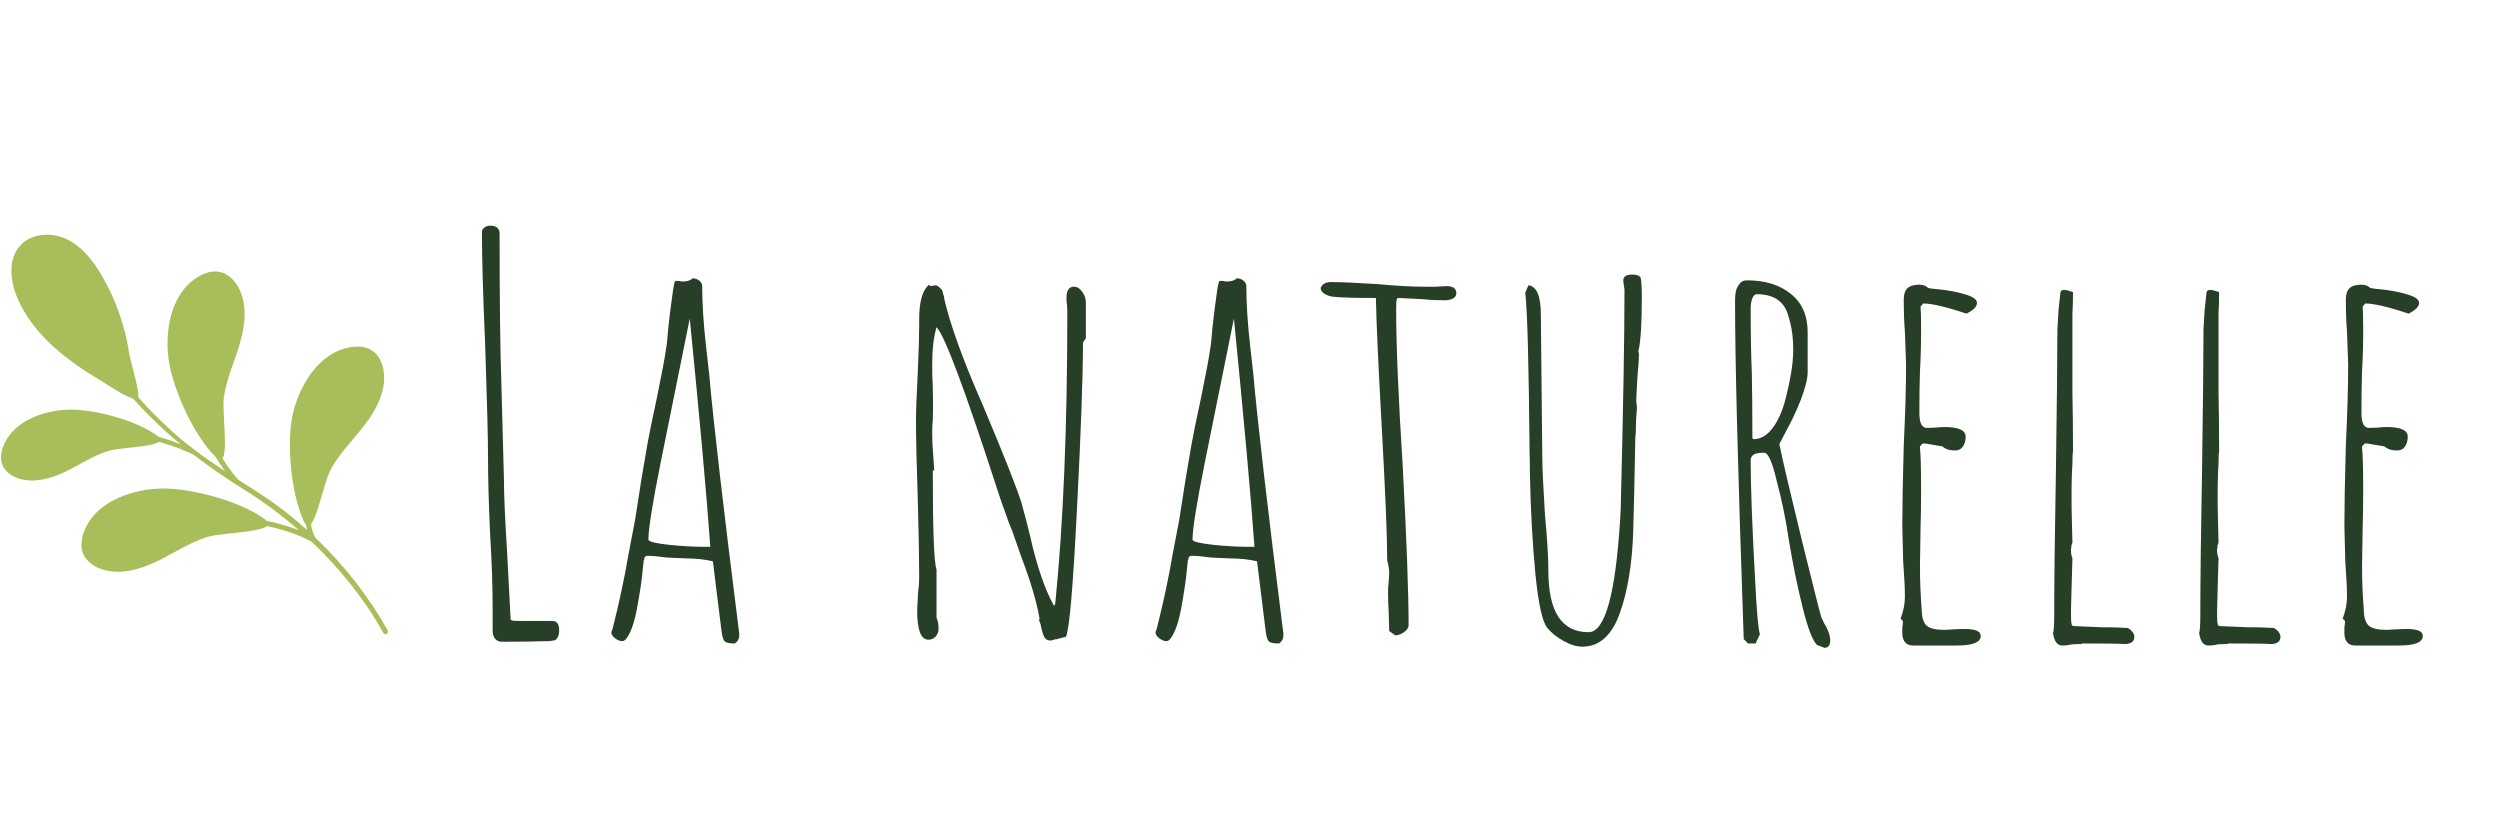 <svg xmlns="http://www.w3.org/2000/svg" xmlns:xlink="http://www.w3.org/1999/xlink" width="180" viewBox="0 0 135 45" height="60" preserveAspectRatio="xMidYMid meet"><defs><g></g><clipPath id="5b94d61a18"><path d="M 4 19 L 20.992 19 L 20.992 34.344 L 4 34.344 Z M 4 19 " clip-rule="nonzero"></path></clipPath><clipPath id="f91c67832c"><path d="M 0 12.523 L 8 12.523 L 8 22 L 0 22 Z M 0 12.523 " clip-rule="nonzero"></path></clipPath><clipPath id="173f442fec"><path d="M 15 18 L 20.992 18 L 20.992 29 L 15 29 Z M 15 18 " clip-rule="nonzero"></path></clipPath></defs><rect x="-13.5" width="162" fill="#ffffff" y="-4.5" height="54" fill-opacity="1"></rect><rect x="-13.5" width="162" fill="#ffffff" y="-4.5" height="54" fill-opacity="1"></rect><g clip-path="url(#5b94d61a18)"><path fill="#a8be5b" d="M 4.699 23.352 C 6.461 23.105 8.152 23.332 9.762 24 C 8.289 22.777 6.961 21.402 5.805 19.812 C 5.699 19.672 5.926 19.52 6.027 19.66 C 7.086 21.113 8.297 22.441 9.656 23.613 C 10.449 24.293 11.297 24.883 12.16 25.449 C 11.051 23.977 10.543 22.145 10.754 20.285 C 10.773 20.109 11.039 20.164 11.02 20.336 C 10.797 22.324 11.527 24.43 12.875 25.91 C 13.27 26.164 13.664 26.414 14.059 26.672 C 14.934 27.238 15.781 27.895 16.582 28.617 C 16.469 28.145 16.504 27.645 16.543 27.145 C 16.617 26.203 16.801 25.277 17.078 24.375 C 17.129 24.207 17.395 24.258 17.344 24.426 C 17.133 25.113 16.973 25.812 16.879 26.523 C 16.773 27.316 16.613 28.312 17.035 29.039 C 18.582 30.516 19.934 32.238 20.934 34.035 C 21.02 34.188 20.793 34.34 20.707 34.188 C 19.691 32.359 18.352 30.695 16.812 29.242 C 15.047 28.309 12.859 28.066 10.891 28.195 C 10.719 28.207 10.703 27.938 10.875 27.926 C 12.609 27.812 14.5 27.98 16.145 28.637 C 15.184 27.801 14.16 27.043 13.094 26.383 C 12.18 25.816 11.301 25.211 10.469 24.566 C 8.703 23.699 6.668 23.348 4.719 23.621 C 4.543 23.645 4.527 23.375 4.699 23.352 " fill-opacity="1" fill-rule="nonzero"></path></g><g clip-path="url(#f91c67832c)"><path fill="#a8be5b" d="M 6.977 19.09 C 6.758 17.613 6.254 16.184 5.504 14.895 C 5.043 14.098 4.453 13.332 3.625 12.926 C 2.801 12.523 1.691 12.582 1.078 13.273 C 0.426 14.012 0.547 15.164 0.93 16.07 C 1.801 18.129 3.668 19.5 5.531 20.609 C 5.957 20.859 7.277 21.805 7.457 21.441 C 7.566 21.219 7.023 19.414 6.977 19.09 " fill-opacity="1" fill-rule="nonzero"></path></g><path fill="#a8be5b" d="M 9.082 19.234 C 8.914 17.625 9.316 15.766 10.711 14.938 C 11.062 14.727 11.484 14.598 11.887 14.688 C 12.332 14.789 12.684 15.148 12.895 15.559 C 13.363 16.461 13.242 17.555 12.957 18.531 C 12.672 19.508 12.234 20.445 12.09 21.449 C 11.957 22.383 12.52 25.516 11.641 24.668 C 10.414 23.477 9.246 20.812 9.082 19.234 " fill-opacity="1" fill-rule="nonzero"></path><path fill="#a8be5b" d="M 8.52 26.387 C 6.902 26.48 5.133 27.176 4.543 28.684 C 4.395 29.066 4.332 29.504 4.484 29.887 C 4.656 30.312 5.07 30.598 5.504 30.742 C 6.473 31.059 7.535 30.762 8.449 30.324 C 9.367 29.883 10.223 29.301 11.191 28.996 C 12.09 28.715 15.273 28.766 14.293 28.035 C 12.922 27.016 10.105 26.293 8.52 26.387 " fill-opacity="1" fill-rule="nonzero"></path><g clip-path="url(#173f442fec)"><path fill="#a8be5b" d="M 15.852 22.18 C 16.27 20.617 17.312 19.023 18.91 18.75 C 19.312 18.68 19.754 18.707 20.098 18.934 C 20.48 19.188 20.676 19.652 20.727 20.105 C 20.844 21.117 20.34 22.098 19.723 22.906 C 19.109 23.715 18.367 24.438 17.871 25.324 C 17.414 26.148 16.926 29.27 16.41 28.16 C 15.688 26.609 15.445 23.715 15.852 22.18 " fill-opacity="1" fill-rule="nonzero"></path></g><path fill="#a8be5b" d="M 3.57 22.125 C 2.191 22.203 0.684 22.801 0.18 24.086 C 0.055 24.41 0 24.785 0.133 25.109 C 0.277 25.469 0.629 25.715 1 25.836 C 1.824 26.105 2.73 25.855 3.512 25.48 C 4.293 25.105 5.02 24.609 5.848 24.352 C 6.613 24.109 9.328 24.152 8.492 23.531 C 7.32 22.664 4.922 22.047 3.57 22.125 " fill-opacity="1" fill-rule="nonzero"></path><path fill="#a8be5b" d="M 3.957 23.504 C 3.957 23.504 4.023 23.5 4.141 23.492 C 4.258 23.48 4.43 23.465 4.641 23.445 C 5.062 23.41 5.637 23.34 6.262 23.34 C 6.887 23.344 7.445 23.48 7.852 23.574 C 8.262 23.672 8.52 23.723 8.531 23.684 C 8.543 23.648 8.309 23.527 7.91 23.379 C 7.711 23.309 7.469 23.227 7.191 23.164 C 6.914 23.102 6.598 23.055 6.266 23.055 C 5.602 23.051 5.023 23.195 4.617 23.305 C 4.41 23.359 4.246 23.41 4.133 23.445 C 4.02 23.484 3.957 23.504 3.957 23.504 " fill-opacity="1" fill-rule="nonzero"></path><path fill="#a8be5b" d="M 9.195 28.012 C 9.195 28.012 9.27 28.004 9.406 27.992 C 9.539 27.977 9.734 27.961 9.977 27.941 C 10.457 27.906 11.117 27.879 11.836 27.949 C 12.559 28.023 13.211 28.16 13.691 28.23 C 14.172 28.301 14.473 28.324 14.48 28.285 C 14.488 28.246 14.203 28.152 13.734 28.027 C 13.266 27.91 12.613 27.742 11.863 27.664 C 11.113 27.59 10.43 27.691 9.953 27.801 C 9.719 27.855 9.527 27.906 9.398 27.949 C 9.266 27.988 9.195 28.012 9.195 28.012 " fill-opacity="1" fill-rule="nonzero"></path><path fill="#a8be5b" d="M 3.84 16.621 C 3.84 16.621 3.992 16.922 4.25 17.391 C 4.512 17.863 4.875 18.512 5.336 19.195 C 6.266 20.562 7.246 21.488 7.297 21.438 C 7.363 21.379 6.488 20.379 5.574 19.031 C 5.117 18.359 4.695 17.746 4.375 17.312 C 4.055 16.883 3.84 16.621 3.84 16.621 " fill-opacity="1" fill-rule="nonzero"></path><path fill="#a8be5b" d="M 10.738 19.141 C 10.738 19.141 10.727 19.219 10.703 19.363 C 10.684 19.508 10.652 19.719 10.633 19.98 C 10.613 20.238 10.602 20.555 10.625 20.902 C 10.652 21.254 10.703 21.625 10.77 22.02 C 10.91 22.82 11.176 23.5 11.395 23.977 C 11.613 24.449 11.785 24.727 11.82 24.711 C 11.859 24.691 11.75 24.387 11.582 23.898 C 11.418 23.41 11.188 22.734 11.051 21.969 C 10.988 21.582 10.918 21.211 10.867 20.879 C 10.82 20.543 10.793 20.238 10.777 19.98 C 10.762 19.723 10.754 19.512 10.746 19.367 C 10.742 19.219 10.738 19.141 10.738 19.141 " fill-opacity="1" fill-rule="nonzero"></path><path fill="#a8be5b" d="M 17.289 22.789 C 17.289 22.789 17.125 23.066 16.891 23.527 C 16.777 23.758 16.641 24.035 16.512 24.355 C 16.387 24.676 16.262 25.043 16.203 25.445 C 16.145 25.848 16.141 26.23 16.164 26.582 C 16.191 26.93 16.25 27.238 16.312 27.492 C 16.441 28 16.605 28.289 16.641 28.27 C 16.68 28.254 16.586 27.953 16.512 27.449 C 16.477 27.199 16.438 26.898 16.43 26.566 C 16.422 26.234 16.434 25.863 16.488 25.488 C 16.605 24.738 16.863 24.07 17.023 23.582 C 17.191 23.094 17.289 22.789 17.289 22.789 " fill-opacity="1" fill-rule="nonzero"></path><g fill="#273f27" fill-opacity="1"><g transform="translate(24.056, 34.482)"><g><path d="M 3.016 0.172 C 2.879 0.172 2.766 0.113 2.672 0 C 2.586 -0.113 2.547 -0.258 2.547 -0.438 L 2.547 -1.594 C 2.547 -2.812 2.5 -4.188 2.406 -5.719 C 2.332 -7.344 2.297 -8.711 2.297 -9.828 C 2.297 -10.867 2.242 -12.891 2.141 -15.891 C 2.023 -18.598 1.969 -20.617 1.969 -21.953 C 1.969 -22.047 2.008 -22.125 2.094 -22.188 C 2.188 -22.258 2.289 -22.297 2.406 -22.297 C 2.75 -22.297 2.922 -22.148 2.922 -21.859 C 2.922 -18.285 2.953 -15.609 3.016 -13.828 L 3.156 -8.641 C 3.156 -7.828 3.211 -6.504 3.328 -4.672 L 3.516 -1.078 C 3.516 -1.016 3.539 -0.984 3.594 -0.984 C 3.613 -0.961 3.738 -0.953 3.969 -0.953 L 5.766 -0.953 C 6.016 -0.953 6.141 -0.781 6.141 -0.438 C 6.141 -0.281 6.109 -0.148 6.047 -0.047 C 5.992 0.055 5.91 0.109 5.797 0.109 L 5.594 0.141 L 5.359 0.141 C 4.953 0.16 4.172 0.172 3.016 0.172 Z M 3.016 0.172 "></path></g></g></g><g fill="#273f27" fill-opacity="1"><g transform="translate(31.888, 34.482)"><g><path d="M 7.797 0.266 C 7.504 0.266 7.32 0.227 7.25 0.156 C 7.176 0.094 7.117 -0.082 7.078 -0.375 C 6.898 -1.789 6.789 -2.672 6.75 -3.016 L 6.609 -4.172 C 6.18 -4.273 5.695 -4.328 5.156 -4.328 L 4.125 -4.375 C 3.656 -4.438 3.316 -4.469 3.109 -4.469 C 2.984 -4.469 2.914 -4.422 2.906 -4.328 C 2.906 -4.266 2.895 -4.234 2.875 -4.234 L 2.812 -3.656 C 2.789 -3.301 2.688 -2.602 2.5 -1.562 C 2.395 -1.039 2.273 -0.633 2.141 -0.344 C 1.984 -0.02 1.844 0.141 1.719 0.141 C 1.594 0.141 1.461 0.086 1.328 -0.016 C 1.191 -0.117 1.125 -0.227 1.125 -0.344 L 1.156 -0.438 L 1.188 -0.516 C 1.539 -1.891 1.832 -3.254 2.062 -4.609 L 2.406 -6.406 L 2.75 -8.609 C 2.75 -8.609 2.859 -9.25 3.078 -10.531 C 3.172 -11.051 3.344 -11.891 3.594 -13.047 C 3.863 -14.359 4.031 -15.258 4.094 -15.75 C 4.113 -15.801 4.148 -16.156 4.203 -16.812 C 4.285 -17.551 4.352 -18.094 4.406 -18.438 C 4.469 -18.945 4.523 -19.238 4.578 -19.312 L 4.781 -19.312 C 4.844 -19.289 4.91 -19.281 4.984 -19.281 C 5.223 -19.281 5.398 -19.336 5.516 -19.453 C 5.648 -19.453 5.77 -19.41 5.875 -19.328 C 5.977 -19.242 6.031 -19.145 6.031 -19.031 C 6.031 -18.094 6.098 -17.023 6.234 -15.828 C 6.305 -15.211 6.363 -14.703 6.406 -14.297 C 6.625 -11.805 7.164 -7.129 8.031 -0.266 L 8.031 -0.172 C 8.031 0.016 7.953 0.16 7.797 0.266 Z M 6.469 -4.953 C 6.27 -7.742 5.898 -11.852 5.359 -17.281 L 3.797 -9.547 C 3.348 -7.316 3.125 -5.914 3.125 -5.344 C 3.125 -5.238 3.492 -5.145 4.234 -5.062 C 4.973 -4.988 5.617 -4.953 6.172 -4.953 Z M 6.469 -4.953 "></path></g></g></g><g fill="#273f27" fill-opacity="1"><g transform="translate(41.634, 34.482)"><g></g></g></g><g fill="#273f27" fill-opacity="1"><g transform="translate(47.261, 34.482)"><g><path d="M 9.484 0.109 C 9.328 0.109 9.211 0.051 9.141 -0.062 C 9.078 -0.176 9.02 -0.348 8.969 -0.578 C 8.945 -0.734 8.906 -0.867 8.844 -0.984 L 8.875 -1.078 C 8.719 -1.984 8.391 -3.094 7.891 -4.406 L 7.359 -5.922 C 7.328 -5.953 7.145 -6.441 6.812 -7.391 L 6.578 -8.094 C 4.836 -13.469 3.75 -16.375 3.312 -16.812 C 3.156 -16.289 3.078 -15.617 3.078 -14.797 C 3.078 -14.348 3.086 -13.957 3.109 -13.625 L 3.125 -12.5 L 3.109 -11.797 C 3.086 -11.586 3.078 -11.359 3.078 -11.109 C 3.078 -10.68 3.094 -10.312 3.125 -10 C 3.164 -9.383 3.188 -9.078 3.188 -9.078 L 3.109 -9.078 C 3.109 -5.848 3.176 -4.066 3.312 -3.734 L 3.312 -1.125 C 3.383 -0.977 3.422 -0.773 3.422 -0.516 C 3.422 -0.367 3.367 -0.234 3.266 -0.109 C 3.16 0.004 3.031 0.062 2.875 0.062 C 2.469 0.062 2.266 -0.461 2.266 -1.516 L 2.312 -2.438 C 2.352 -2.727 2.375 -3.047 2.375 -3.391 C 2.375 -4.316 2.348 -5.707 2.297 -7.562 C 2.234 -9.426 2.203 -10.82 2.203 -11.75 C 2.203 -12.312 2.234 -13.172 2.297 -14.328 C 2.348 -15.461 2.375 -16.312 2.375 -16.875 L 2.375 -17.25 C 2.375 -18.195 2.551 -18.816 2.906 -19.109 L 2.984 -19.031 L 3.281 -19.078 C 3.352 -19.055 3.438 -19 3.531 -18.906 C 3.613 -18.832 3.656 -18.742 3.656 -18.641 L 3.719 -18.469 C 3.719 -18.438 3.719 -18.406 3.719 -18.375 C 3.727 -18.344 3.734 -18.328 3.734 -18.328 C 4.047 -16.953 4.742 -15.031 5.828 -12.562 C 6.93 -9.945 7.617 -8.211 7.891 -7.359 C 8.078 -6.68 8.234 -6.082 8.359 -5.562 C 8.723 -3.926 9.156 -2.66 9.656 -1.766 L 9.719 -1.859 C 10.156 -6.148 10.375 -11.414 10.375 -17.656 L 10.359 -18.016 C 10.336 -18.109 10.328 -18.234 10.328 -18.391 C 10.328 -18.797 10.461 -19 10.734 -19 C 10.898 -19 11.047 -18.91 11.172 -18.734 C 11.305 -18.555 11.375 -18.363 11.375 -18.156 L 11.375 -16.219 L 11.219 -15.984 C 11.219 -14.141 11.109 -11.117 10.891 -6.922 C 10.68 -2.734 10.484 -0.457 10.297 -0.094 L 9.797 0.031 L 9.797 0.062 L 9.766 0.031 Z M 9.484 0.109 "></path></g></g></g><g fill="#273f27" fill-opacity="1"><g transform="translate(61.272, 34.482)"><g><path d="M 7.797 0.266 C 7.504 0.266 7.32 0.227 7.25 0.156 C 7.176 0.094 7.117 -0.082 7.078 -0.375 C 6.898 -1.789 6.789 -2.672 6.75 -3.016 L 6.609 -4.172 C 6.18 -4.273 5.695 -4.328 5.156 -4.328 L 4.125 -4.375 C 3.656 -4.438 3.316 -4.469 3.109 -4.469 C 2.984 -4.469 2.914 -4.422 2.906 -4.328 C 2.906 -4.266 2.895 -4.234 2.875 -4.234 L 2.812 -3.656 C 2.789 -3.301 2.688 -2.602 2.5 -1.562 C 2.395 -1.039 2.273 -0.633 2.141 -0.344 C 1.984 -0.02 1.844 0.141 1.719 0.141 C 1.594 0.141 1.461 0.086 1.328 -0.016 C 1.191 -0.117 1.125 -0.227 1.125 -0.344 L 1.156 -0.438 L 1.188 -0.516 C 1.539 -1.891 1.832 -3.254 2.062 -4.609 L 2.406 -6.406 L 2.75 -8.609 C 2.75 -8.609 2.859 -9.25 3.078 -10.531 C 3.172 -11.051 3.344 -11.891 3.594 -13.047 C 3.863 -14.359 4.031 -15.258 4.094 -15.75 C 4.113 -15.801 4.148 -16.156 4.203 -16.812 C 4.285 -17.551 4.352 -18.094 4.406 -18.438 C 4.469 -18.945 4.523 -19.238 4.578 -19.312 L 4.781 -19.312 C 4.844 -19.289 4.91 -19.281 4.984 -19.281 C 5.223 -19.281 5.398 -19.336 5.516 -19.453 C 5.648 -19.453 5.77 -19.41 5.875 -19.328 C 5.977 -19.242 6.031 -19.145 6.031 -19.031 C 6.031 -18.094 6.098 -17.023 6.234 -15.828 C 6.305 -15.211 6.363 -14.703 6.406 -14.297 C 6.625 -11.805 7.164 -7.129 8.031 -0.266 L 8.031 -0.172 C 8.031 0.016 7.953 0.16 7.797 0.266 Z M 6.469 -4.953 C 6.27 -7.742 5.898 -11.852 5.359 -17.281 L 3.797 -9.547 C 3.348 -7.316 3.125 -5.914 3.125 -5.344 C 3.125 -5.238 3.492 -5.145 4.234 -5.062 C 4.973 -4.988 5.617 -4.953 6.172 -4.953 Z M 6.469 -4.953 "></path></g></g></g><g fill="#273f27" fill-opacity="1"><g transform="translate(71.018, 34.482)"><g><path d="M 4 -0.406 L 3.969 -1.484 C 3.945 -1.785 3.938 -2.129 3.938 -2.516 C 3.938 -2.711 3.945 -2.879 3.969 -3.016 L 4 -3.531 C 4 -3.727 3.961 -3.961 3.891 -4.234 C 3.891 -5.523 3.789 -7.93 3.594 -11.453 C 3.406 -14.859 3.301 -17.172 3.281 -18.391 C 2.082 -18.391 1.281 -18.414 0.875 -18.469 C 0.488 -18.57 0.297 -18.727 0.297 -18.938 C 0.391 -19.145 0.57 -19.25 0.844 -19.25 C 1.426 -19.25 2.266 -19.211 3.359 -19.141 C 4.367 -19.047 5.211 -19 5.891 -19 L 6.5 -19 L 7.109 -19.031 C 7.453 -19.031 7.625 -18.898 7.625 -18.641 C 7.625 -18.523 7.562 -18.43 7.438 -18.359 C 7.312 -18.297 7.16 -18.266 6.984 -18.266 C 6.598 -18.266 6.191 -18.285 5.766 -18.328 L 4.531 -18.391 C 4.445 -18.391 4.406 -18.359 4.406 -18.297 C 4.383 -18.242 4.375 -18.062 4.375 -17.75 C 4.375 -15.875 4.492 -13.031 4.734 -9.219 C 4.941 -5.281 5.047 -2.445 5.047 -0.719 C 5.047 -0.582 4.961 -0.457 4.797 -0.344 C 4.629 -0.227 4.473 -0.172 4.328 -0.172 Z M 4 -0.406 "></path></g></g></g><g fill="#273f27" fill-opacity="1"><g transform="translate(80.3, 34.482)"><g><path d="M 5.141 0.438 C 4.828 0.438 4.488 0.332 4.125 0.125 C 3.77 -0.07 3.477 -0.305 3.25 -0.578 C 2.977 -0.93 2.766 -1.91 2.609 -3.516 C 2.453 -5.117 2.352 -6.953 2.312 -9.016 C 2.312 -9.484 2.305 -9.832 2.297 -10.062 C 2.254 -14.914 2.176 -17.785 2.062 -18.672 L 2.234 -19.078 C 2.68 -19.023 2.906 -18.492 2.906 -17.484 L 2.984 -9.797 C 2.984 -9.254 3.031 -8.234 3.125 -6.734 C 3.25 -5.379 3.312 -4.352 3.312 -3.656 C 3.312 -1.445 4.035 -0.344 5.484 -0.344 C 6.367 -0.344 6.938 -2.375 7.188 -6.438 L 7.219 -7.016 C 7.352 -12.336 7.422 -16.273 7.422 -18.828 L 7.391 -19.078 C 7.367 -19.16 7.359 -19.25 7.359 -19.344 C 7.359 -19.551 7.523 -19.656 7.859 -19.656 C 8.086 -19.656 8.234 -19.598 8.297 -19.484 C 8.336 -19.297 8.359 -18.957 8.359 -18.469 C 8.359 -17 8.297 -16.016 8.172 -15.516 L 8.203 -15.344 C 8.203 -15.094 8.176 -14.707 8.125 -14.188 L 8.062 -13.016 L 8.062 -12.734 C 8.082 -12.648 8.094 -12.551 8.094 -12.438 C 8.051 -11.977 8.031 -11.535 8.031 -11.109 C 8.008 -10.973 8 -10.758 8 -10.469 C 7.969 -8.633 7.93 -7.039 7.891 -5.688 C 7.828 -4 7.594 -2.578 7.188 -1.422 C 6.758 -0.18 6.078 0.438 5.141 0.438 Z M 5.141 0.438 "></path></g></g></g><g fill="#273f27" fill-opacity="1"><g transform="translate(91.583, 34.482)"><g><path d="M 6.531 0.344 C 6.289 0.094 6.035 -0.57 5.766 -1.656 C 5.492 -2.738 5.242 -3.957 5.016 -5.312 C 4.859 -6.406 4.633 -7.492 4.344 -8.578 C 4.113 -9.547 3.895 -10.031 3.688 -10.031 L 3.594 -10.031 C 3.164 -10.031 2.953 -9.895 2.953 -9.625 C 2.953 -8.238 3.031 -6.125 3.188 -3.281 C 3.27 -1.539 3.359 -0.523 3.453 -0.234 L 3.219 0.266 L 2.812 0.266 L 2.578 0.031 C 2.266 -8.906 2.109 -14.992 2.109 -18.234 C 2.109 -18.453 2.125 -18.629 2.156 -18.766 C 2.188 -18.898 2.25 -19.023 2.344 -19.141 C 2.426 -19.273 2.562 -19.344 2.75 -19.344 C 3.738 -19.344 4.531 -19.098 5.125 -18.609 C 5.727 -18.129 6.031 -17.438 6.031 -16.531 L 6.031 -14.406 C 6.031 -14.039 5.91 -13.547 5.672 -12.922 C 5.43 -12.305 5.164 -11.738 4.875 -11.219 L 4.5 -10.5 C 4.707 -9.508 5.125 -7.734 5.75 -5.172 C 6.383 -2.609 6.727 -1.254 6.781 -1.109 C 6.801 -1.086 6.828 -1.035 6.859 -0.953 C 6.891 -0.879 6.953 -0.766 7.047 -0.609 C 7.18 -0.336 7.25 -0.102 7.25 0.094 C 7.25 0.363 7.145 0.5 6.938 0.5 Z M 3.109 -10.766 C 3.473 -10.766 3.801 -10.945 4.094 -11.312 C 4.383 -11.676 4.613 -12.148 4.781 -12.734 C 5.094 -13.91 5.25 -14.848 5.25 -15.547 C 5.25 -15.992 5.223 -16.359 5.172 -16.641 C 5.129 -16.93 5.051 -17.242 4.938 -17.578 C 4.695 -18.254 4.145 -18.594 3.281 -18.594 C 3.176 -18.594 3.094 -18.508 3.031 -18.344 C 2.977 -18.176 2.953 -18.004 2.953 -17.828 C 2.953 -16.535 2.973 -15.367 3.016 -14.328 C 3.035 -13.285 3.047 -12.113 3.047 -10.812 Z M 3.109 -10.766 "></path></g></g></g><g fill="#273f27" fill-opacity="1"><g transform="translate(100.662, 34.482)"><g><path d="M 2.641 0.375 C 2.285 0.375 2.094 0.172 2.062 -0.234 L 2.062 -0.609 C 2.082 -0.703 2.094 -0.816 2.094 -0.953 L 1.969 -1.078 C 2.125 -1.484 2.203 -1.879 2.203 -2.266 C 2.203 -2.703 2.172 -3.336 2.109 -4.172 L 2.062 -6.094 C 2.062 -7.062 2.086 -8.508 2.141 -10.438 C 2.223 -12.156 2.266 -13.613 2.266 -14.812 L 2.203 -16.562 C 2.16 -17.082 2.141 -17.66 2.141 -18.297 C 2.141 -18.586 2.207 -18.797 2.344 -18.922 C 2.477 -19.047 2.691 -19.109 2.984 -19.109 C 3.18 -19.109 3.336 -19.051 3.453 -18.938 C 3.492 -18.914 3.773 -18.879 4.297 -18.828 C 4.773 -18.766 5.188 -18.676 5.531 -18.562 C 5.906 -18.445 6.094 -18.301 6.094 -18.125 C 6.094 -17.926 5.906 -17.734 5.531 -17.547 C 4.438 -17.91 3.656 -18.094 3.188 -18.094 L 3.047 -17.922 C 3.066 -17.742 3.078 -17.328 3.078 -16.672 C 3.078 -15.836 3.055 -15.094 3.016 -14.438 C 2.992 -13.758 2.984 -13.008 2.984 -12.188 C 2.984 -11.645 3.117 -11.375 3.391 -11.375 L 3.859 -11.391 C 4.016 -11.41 4.176 -11.422 4.344 -11.422 C 5.102 -11.422 5.484 -11.25 5.484 -10.906 C 5.484 -10.688 5.43 -10.504 5.328 -10.359 C 5.234 -10.223 5.094 -10.156 4.906 -10.156 C 4.613 -10.156 4.391 -10.227 4.234 -10.375 L 3.312 -10.531 L 3.156 -10.531 L 3.016 -10.375 L 3.016 -10.297 C 3.055 -9.961 3.078 -9.195 3.078 -8 C 3.078 -7.25 3.066 -6.562 3.047 -5.938 L 3.016 -3.891 C 3.016 -3.129 3.047 -2.352 3.109 -1.562 C 3.117 -1.125 3.211 -0.832 3.391 -0.688 C 3.566 -0.539 3.883 -0.469 4.344 -0.469 L 4.875 -0.5 C 5.051 -0.508 5.242 -0.516 5.453 -0.516 C 6.016 -0.516 6.297 -0.391 6.297 -0.141 C 6.297 0.203 5.867 0.375 5.016 0.375 Z M 2.641 0.375 "></path></g></g></g><g fill="#273f27" fill-opacity="1"><g transform="translate(108.755, 34.482)"><g><path d="M 2.609 0.375 C 2.336 0.375 2.172 0.148 2.109 -0.297 C 2.148 -0.41 2.172 -0.727 2.172 -1.25 C 2.172 -3.031 2.203 -5.664 2.266 -9.156 C 2.316 -12.645 2.344 -15.16 2.344 -16.703 L 2.406 -17.75 L 2.5 -18.625 C 2.5 -18.758 2.566 -18.828 2.703 -18.828 C 2.797 -18.828 2.93 -18.797 3.109 -18.734 L 3.188 -18.703 C 3.188 -18.273 3.176 -17.891 3.156 -17.547 L 3.156 -13.25 C 3.176 -12.32 3.188 -11.27 3.188 -10.094 C 3.164 -10 3.156 -9.785 3.156 -9.453 L 3.125 -8.844 C 3.113 -8.457 3.109 -8.062 3.109 -7.656 C 3.109 -7.207 3.113 -6.801 3.125 -6.438 L 3.156 -5.188 L 3.078 -4.953 L 3.109 -4.984 C 3.109 -4.93 3.098 -4.895 3.078 -4.875 L 3.078 -4.75 C 3.078 -4.602 3.102 -4.469 3.156 -4.344 L 3.078 -1.562 L 3.078 -1.391 C 3.078 -1.066 3.086 -0.875 3.109 -0.812 C 3.109 -0.719 3.156 -0.672 3.25 -0.672 L 4.75 -0.609 C 5.195 -0.609 5.504 -0.602 5.672 -0.594 C 5.836 -0.582 5.938 -0.578 5.969 -0.578 L 6.062 -0.578 C 6.156 -0.578 6.25 -0.523 6.344 -0.422 C 6.445 -0.316 6.5 -0.207 6.5 -0.094 C 6.5 0.145 6.344 0.273 6.031 0.297 C 5.695 0.273 4.895 0.266 3.625 0.266 L 3.688 0.297 C 3.488 0.297 3.301 0.301 3.125 0.312 C 2.977 0.352 2.805 0.375 2.609 0.375 Z M 2.609 0.375 "></path></g></g></g><g fill="#273f27" fill-opacity="1"><g transform="translate(116.645, 34.482)"><g><path d="M 2.609 0.375 C 2.336 0.375 2.172 0.148 2.109 -0.297 C 2.148 -0.41 2.172 -0.727 2.172 -1.25 C 2.172 -3.031 2.203 -5.664 2.266 -9.156 C 2.316 -12.645 2.344 -15.16 2.344 -16.703 L 2.406 -17.75 L 2.5 -18.625 C 2.5 -18.758 2.566 -18.828 2.703 -18.828 C 2.797 -18.828 2.93 -18.797 3.109 -18.734 L 3.188 -18.703 C 3.188 -18.273 3.176 -17.891 3.156 -17.547 L 3.156 -13.25 C 3.176 -12.32 3.188 -11.27 3.188 -10.094 C 3.164 -10 3.156 -9.785 3.156 -9.453 L 3.125 -8.844 C 3.113 -8.457 3.109 -8.062 3.109 -7.656 C 3.109 -7.207 3.113 -6.801 3.125 -6.438 L 3.156 -5.188 L 3.078 -4.953 L 3.109 -4.984 C 3.109 -4.93 3.098 -4.895 3.078 -4.875 L 3.078 -4.75 C 3.078 -4.602 3.102 -4.469 3.156 -4.344 L 3.078 -1.562 L 3.078 -1.391 C 3.078 -1.066 3.086 -0.875 3.109 -0.812 C 3.109 -0.719 3.156 -0.672 3.25 -0.672 L 4.75 -0.609 C 5.195 -0.609 5.504 -0.602 5.672 -0.594 C 5.836 -0.582 5.938 -0.578 5.969 -0.578 L 6.062 -0.578 C 6.156 -0.578 6.25 -0.523 6.344 -0.422 C 6.445 -0.316 6.5 -0.207 6.5 -0.094 C 6.5 0.145 6.344 0.273 6.031 0.297 C 5.695 0.273 4.895 0.266 3.625 0.266 L 3.688 0.297 C 3.488 0.297 3.301 0.301 3.125 0.312 C 2.977 0.352 2.805 0.375 2.609 0.375 Z M 2.609 0.375 "></path></g></g></g><g fill="#273f27" fill-opacity="1"><g transform="translate(124.535, 34.482)"><g><path d="M 2.641 0.375 C 2.285 0.375 2.094 0.172 2.062 -0.234 L 2.062 -0.609 C 2.082 -0.703 2.094 -0.816 2.094 -0.953 L 1.969 -1.078 C 2.125 -1.484 2.203 -1.879 2.203 -2.266 C 2.203 -2.703 2.172 -3.336 2.109 -4.172 L 2.062 -6.094 C 2.062 -7.062 2.086 -8.508 2.141 -10.438 C 2.223 -12.156 2.266 -13.613 2.266 -14.812 L 2.203 -16.562 C 2.16 -17.082 2.141 -17.66 2.141 -18.297 C 2.141 -18.586 2.207 -18.797 2.344 -18.922 C 2.477 -19.047 2.691 -19.109 2.984 -19.109 C 3.18 -19.109 3.336 -19.051 3.453 -18.938 C 3.492 -18.914 3.773 -18.879 4.297 -18.828 C 4.773 -18.766 5.188 -18.676 5.531 -18.562 C 5.906 -18.445 6.094 -18.301 6.094 -18.125 C 6.094 -17.926 5.906 -17.734 5.531 -17.547 C 4.438 -17.91 3.656 -18.094 3.188 -18.094 L 3.047 -17.922 C 3.066 -17.742 3.078 -17.328 3.078 -16.672 C 3.078 -15.836 3.055 -15.094 3.016 -14.438 C 2.992 -13.758 2.984 -13.008 2.984 -12.188 C 2.984 -11.645 3.117 -11.375 3.391 -11.375 L 3.859 -11.391 C 4.016 -11.41 4.176 -11.422 4.344 -11.422 C 5.102 -11.422 5.484 -11.25 5.484 -10.906 C 5.484 -10.688 5.43 -10.504 5.328 -10.359 C 5.234 -10.223 5.094 -10.156 4.906 -10.156 C 4.613 -10.156 4.391 -10.227 4.234 -10.375 L 3.312 -10.531 L 3.156 -10.531 L 3.016 -10.375 L 3.016 -10.297 C 3.055 -9.961 3.078 -9.195 3.078 -8 C 3.078 -7.25 3.066 -6.562 3.047 -5.938 L 3.016 -3.891 C 3.016 -3.129 3.047 -2.352 3.109 -1.562 C 3.117 -1.125 3.211 -0.832 3.391 -0.688 C 3.566 -0.539 3.883 -0.469 4.344 -0.469 L 4.875 -0.5 C 5.051 -0.508 5.242 -0.516 5.453 -0.516 C 6.016 -0.516 6.297 -0.391 6.297 -0.141 C 6.297 0.203 5.867 0.375 5.016 0.375 Z M 2.641 0.375 "></path></g></g></g></svg>